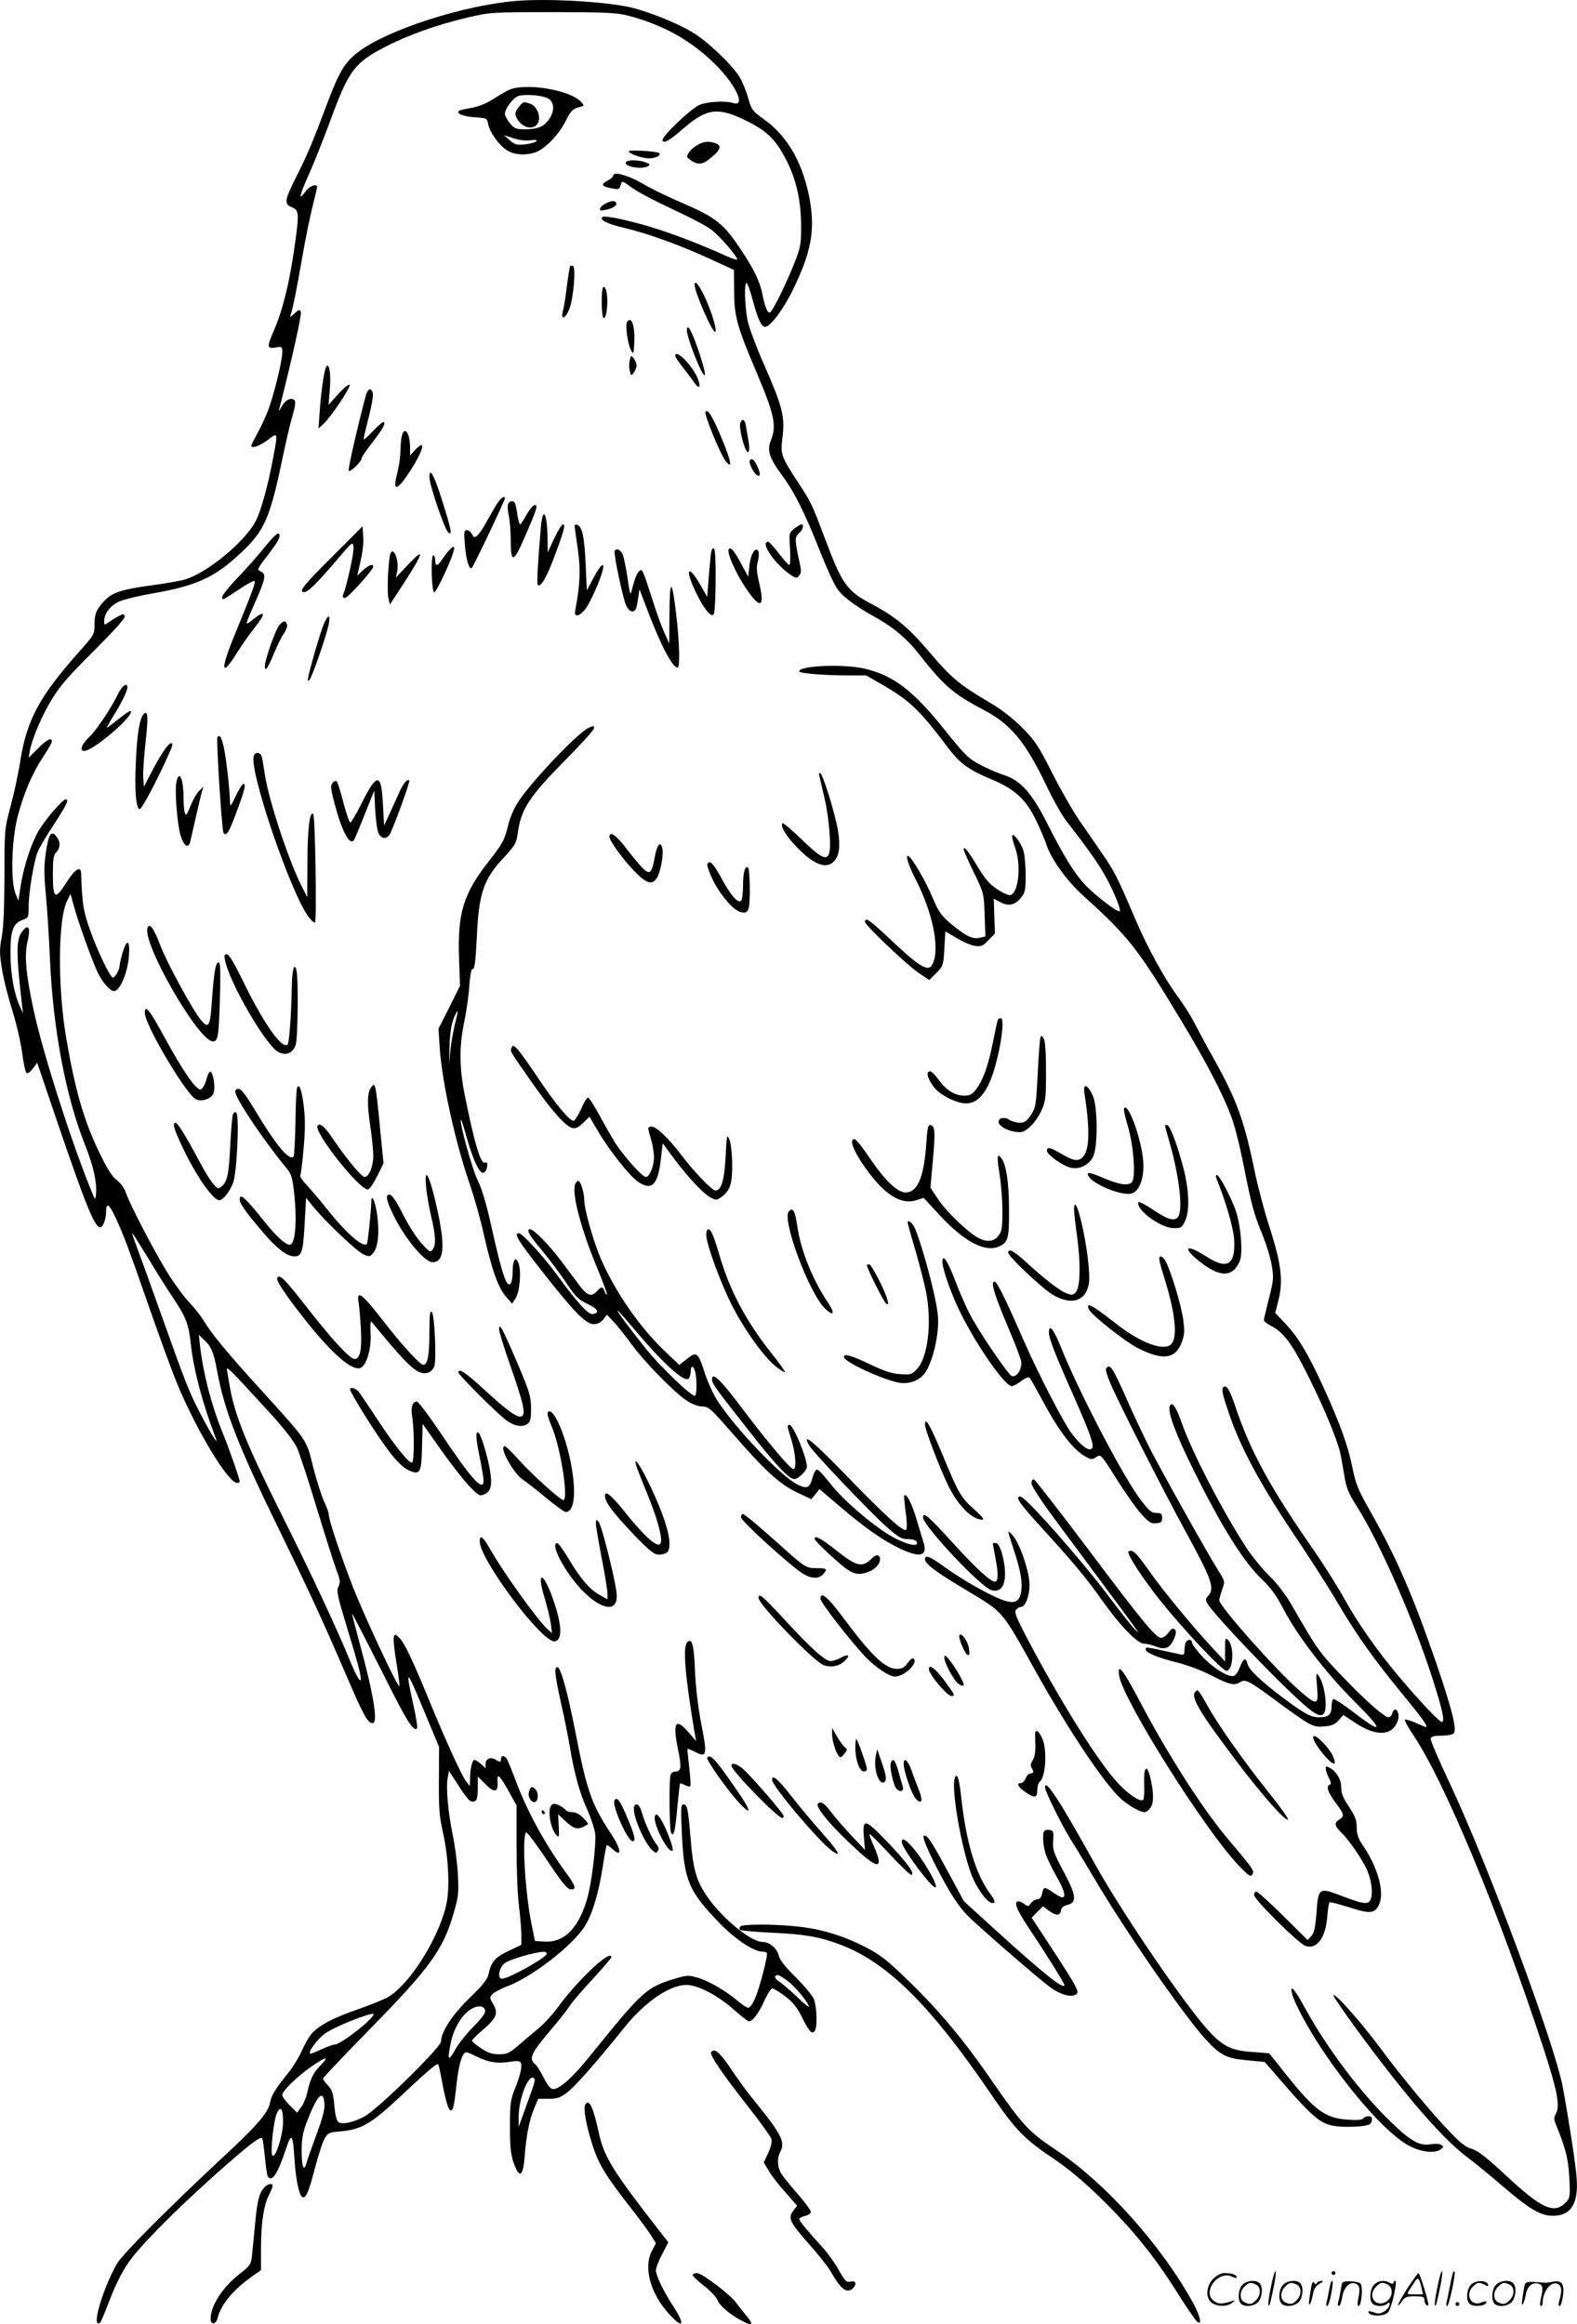<svg version="1.0" xmlns="http://www.w3.org/2000/svg"
  viewBox="0 0 814.587 1200.135"
 preserveAspectRatio="xMidYMid meet">
<g transform="translate(-0.194,1200.76) scale(0.1,-0.1)"
fill="#000000" stroke="none">
<path d="M2670 12003 c-271 -22 -664 -148 -815 -262 -72 -54 -100 -101 -165
-273 -71 -190 -99 -257 -161 -380 -58 -115 -60 -135 -19 -151 35 -13 37 -33
19 -164 -29 -217 -65 -365 -116 -481 -33 -75 -31 -86 12 -79 34 6 35 5 35 -26
0 -43 -43 -218 -73 -298 -14 -36 -39 -90 -56 -120 -17 -31 -31 -59 -31 -62 0
-18 42 -3 84 28 54 42 54 42 30 -86 -27 -147 -65 -283 -92 -334 -58 -108 -253
-268 -366 -300 -28 -8 -105 -21 -171 -30 -151 -20 -203 -37 -242 -78 -43 -45
-53 -69 -53 -126 0 -49 -2 -53 -84 -144 -200 -226 -264 -345 -298 -551 -10
-66 -33 -174 -51 -240 -32 -120 -32 -122 -32 -366 -1 -164 -5 -268 -15 -315
-11 -61 -11 -82 3 -167 9 -54 33 -146 52 -206 19 -60 42 -156 50 -212 7 -57
18 -107 23 -112 6 -6 18 2 33 21 l23 31 106 -312 c147 -430 191 -538 220 -538
14 0 30 44 30 80 0 51 16 41 48 -28 42 -90 68 -159 177 -472 51 -146 113 -317
139 -380 100 -244 266 -520 313 -520 7 0 13 4 13 8 0 13 -55 171 -90 256 -57
141 -98 299 -115 446 l-6 55 26 -25 c39 -36 51 -65 69 -165 38 -203 108 -384
324 -825 154 -316 213 -443 339 -735 94 -219 114 -255 140 -255 29 0 5 147
-67 411 -22 81 -40 151 -40 155 0 5 66 -124 148 -286 135 -271 169 -326 188
-307 4 3 -5 60 -20 126 -42 193 -37 189 65 -57 l69 -165 -1 -171 c-1 -143 2
-187 20 -266 30 -134 38 -296 17 -383 -41 -174 -190 -408 -300 -472 -23 -13
-95 -42 -161 -65 -119 -41 -192 -79 -232 -122 -12 -13 -35 -52 -51 -88 -16
-36 -49 -90 -74 -120 -67 -83 -84 -112 -91 -149 -11 -55 -67 -120 -260 -298
-276 -258 -500 -483 -530 -533 -67 -116 -128 -310 -97 -310 11 0 12 2 66 140
20 52 57 127 83 165 55 84 226 258 451 460 165 147 236 203 246 192 3 -3 9
-46 14 -96 5 -50 11 -95 15 -101 21 -34 51 11 95 144 28 84 35 74 43 -56 7
-104 23 -184 40 -195 18 -11 33 23 66 150 18 69 41 138 51 154 16 27 24 31 83
35 105 9 158 40 308 181 144 135 188 172 194 165 3 -2 12 -42 20 -89 19 -101
34 -149 45 -149 13 0 18 24 30 133 10 101 30 167 50 167 6 0 27 -8 48 -19 64
-32 109 -40 170 -31 41 7 58 6 63 -2 10 -16 1 -61 -30 -138 -23 -58 -25 -79
-25 -195 0 -104 4 -141 19 -185 30 -84 49 -74 57 32 8 108 24 189 50 251 l20
47 53 0 c45 0 60 5 97 33 42 32 145 149 295 335 114 142 250 230 335 219 62
-8 156 -60 231 -127 37 -33 72 -60 77 -60 20 0 52 43 80 106 16 35 35 64 41
64 7 0 36 -18 66 -40 40 -31 62 -57 88 -110 37 -74 52 -90 66 -69 14 22 10
126 -5 164 -8 19 -51 70 -94 113 -53 52 -82 89 -87 110 -8 38 -48 72 -84 72
-64 0 -225 136 -298 252 -45 71 -61 129 -73 273 -14 165 -18 185 -37 185 -14
0 -15 -16 -9 -151 12 -242 34 -295 193 -460 83 -86 178 -149 224 -149 10 0 20
-3 22 -7 7 -11 -38 -184 -62 -237 -11 -25 -26 -46 -34 -46 -7 0 -32 16 -55 36
-60 51 -149 103 -208 120 -47 13 -55 13 -120 -7 -145 -45 -162 -61 -434 -397
-88 -110 -157 -172 -191 -172 -13 0 -28 18 -48 58 -16 32 -36 64 -45 71 -35
29 -21 57 92 190 36 42 75 92 87 111 12 19 66 82 119 139 53 57 96 108 96 112
0 45 -167 -110 -274 -255 -30 -41 -76 -91 -102 -112 -26 -22 -72 -60 -102 -86
-49 -43 -61 -48 -102 -48 -35 0 -58 7 -93 31 -26 17 -47 35 -47 39 0 5 25 30
56 56 71 61 81 85 54 132 -19 32 -20 36 -5 52 9 10 44 28 77 41 127 47 336
209 400 309 39 61 73 175 93 306 9 59 18 110 21 113 2 2 14 -5 27 -17 54 -51
50 -5 -9 83 -99 152 -121 216 -183 535 -37 186 -71 312 -88 318 -20 6 -16 -35
16 -181 17 -72 37 -175 46 -227 24 -144 53 -247 91 -328 18 -41 36 -95 40
-120 7 -55 -18 -263 -42 -342 -45 -152 -119 -225 -222 -218 l-47 3 -17 85
c-34 165 -51 460 -28 475 5 3 53 -61 107 -142 72 -109 104 -149 121 -151 34
-5 28 18 -25 89 -106 145 -198 313 -258 474 -20 55 -42 106 -47 113 -14 16
-28 15 -28 -3 0 -18 -5 -19 -29 -3 -25 15 -51 4 -51 -23 l0 -22 -23 21 c-13
12 -28 22 -34 22 -12 0 -23 -46 -23 -99 l-1 -36 -18 22 c-21 25 -105 208 -192
420 -88 214 -129 299 -154 323 -22 21 -23 21 -29 3 -3 -11 3 -71 14 -133 10
-63 17 -116 15 -119 -9 -8 -181 361 -243 519 -64 167 -122 340 -122 368 0 9
-12 42 -26 71 -13 30 -38 109 -55 175 -34 141 -28 131 -264 391 -182 200 -262
297 -302 365 -15 24 -47 65 -72 91 -25 25 -75 93 -111 150 -72 116 -201 364
-219 421 -7 21 -27 48 -46 62 -24 18 -50 60 -88 138 -81 167 -126 321 -173
595 -45 264 -43 617 5 710 l17 35 19 -68 c19 -73 97 -288 122 -339 27 -54 64
-95 84 -95 30 0 71 96 77 182 6 83 -10 91 -33 16 -8 -28 -15 -57 -15 -64 0
-23 -23 -64 -35 -64 -16 0 -96 173 -130 280 -24 76 -29 112 -34 258 -2 41 -31
23 -77 -49 -58 -91 -69 -83 -69 45 0 75 3 98 18 113 22 25 22 55 -1 83 -26 32
-40 10 -54 -90 -9 -64 -9 -112 1 -214 7 -72 16 -221 21 -332 16 -360 81 -706
180 -955 44 -111 63 -195 58 -254 -3 -40 -3 -40 -37 45 -103 259 -240 691
-285 900 -40 184 -49 284 -32 355 17 70 6 94 -24 57 -36 -43 -36 -106 -4 -387
l5 -40 -16 35 c-30 65 -48 164 -49 270 -1 121 13 161 64 178 29 11 30 13 30
70 0 72 27 234 47 282 8 19 45 83 84 141 67 104 79 129 60 129 -16 0 -108
-108 -140 -163 -39 -68 -76 -182 -92 -281 l-12 -80 -16 40 c-25 67 -19 277 12
395 32 122 76 224 132 309 25 37 45 73 45 79 0 23 -26 10 -72 -36 l-48 -48 6
35 c12 65 63 185 116 270 39 65 90 123 216 248 107 107 162 168 158 178 -5 13
-9 13 -33 -1 -16 -8 -38 -22 -51 -31 -21 -16 -22 -15 -22 5 0 40 29 78 74 101
25 12 108 32 185 45 217 38 313 82 443 204 126 117 153 178 218 487 17 82 40
182 52 222 15 51 18 76 11 83 -17 17 -48 1 -67 -34 -9 -17 -15 -25 -13 -17 63
246 118 492 113 506 -6 15 -9 15 -33 -7 -23 -22 -25 -22 -19 -4 11 30 31 132
61 305 15 85 38 198 51 250 13 52 24 98 24 102 0 20 -41 5 -60 -23 -39 -54
-33 -24 20 94 28 63 77 188 110 277 94 255 123 294 286 378 120 61 261 111
420 149 117 27 123 28 439 28 271 0 330 -3 387 -17 186 -48 332 -130 459 -257
104 -105 155 -218 87 -195 -37 12 -131 7 -171 -9 -48 -21 -203 -169 -193 -186
10 -15 36 1 116 70 115 98 174 104 317 33 110 -54 156 -100 214 -218 47 -97
69 -201 69 -333 0 -86 -3 -104 -36 -187 -43 -108 -109 -242 -124 -251 -12 -8
-26 24 -40 94 -12 63 -44 129 -108 225 -93 141 -130 170 -318 251 -70 30 -158
73 -195 96 -68 40 -149 63 -149 41 0 -7 -14 -19 -31 -28 -36 -18 -29 -30 24
-39 34 -7 39 -5 44 14 7 26 9 26 47 -2 40 -30 102 -63 256 -136 69 -32 144
-72 167 -90 40 -29 133 -137 133 -153 0 -4 -26 4 -57 18 -119 54 -250 105
-353 138 -122 40 -276 74 -286 63 -16 -16 24 -35 116 -57 118 -28 277 -85 439
-159 l124 -57 1 -115 c1 -129 16 -180 122 -429 86 -204 98 -263 68 -336 -21
-51 -9 -91 57 -180 64 -86 119 -197 195 -389 32 -82 72 -170 89 -195 30 -44
91 -90 213 -158 84 -48 153 -107 211 -182 126 -161 176 -205 330 -286 144 -75
219 -165 329 -395 32 -68 78 -149 101 -179 110 -142 159 -211 199 -280 44 -78
86 -179 78 -188 -9 -9 -133 86 -183 141 -56 62 -104 140 -194 317 -77 152
-135 217 -219 245 -30 9 -86 33 -124 53 -62 33 -78 48 -183 179 -163 204 -265
283 -415 318 -107 25 -338 16 -338 -14 0 -10 126 -21 249 -21 l97 0 82 -47
c146 -85 193 -130 349 -337 55 -71 103 -106 215 -152 118 -49 177 -102 227
-203 21 -42 46 -100 56 -129 26 -81 106 -192 197 -274 228 -205 278 -269 503
-643 138 -228 234 -416 268 -526 15 -47 41 -155 57 -240 36 -182 50 -235 96
-345 18 -45 39 -113 45 -151 11 -65 9 -78 -15 -172 -14 -56 -26 -106 -26 -111
0 -5 17 -18 38 -29 63 -32 108 -92 188 -252 96 -193 159 -348 173 -424 6 -33
15 -87 21 -119 7 -43 24 -80 61 -138 116 -182 294 -586 392 -893 50 -158 62
-211 48 -219 -9 -6 -120 111 -227 239 -108 129 -207 269 -275 392 -39 70 -111
184 -159 253 -227 325 -333 520 -409 751 -27 81 -45 109 -61 93 -9 -9 -3 -39
25 -120 59 -180 160 -369 328 -621 85 -125 192 -293 239 -373 101 -171 186
-290 343 -481 100 -122 126 -159 111 -159 -2 0 -24 9 -50 21 -26 11 -51 19
-56 17 -5 -2 13 -37 41 -78 160 -235 448 -928 674 -1620 72 -222 86 -296 64
-336 -11 -21 -11 -31 0 -57 51 -126 64 -176 69 -275 5 -96 4 -104 -17 -126
-60 -64 -126 -34 -311 139 -101 94 -145 128 -175 136 -29 8 -59 30 -107 81
-94 96 -249 282 -367 441 -101 136 -240 292 -241 270 0 -6 54 -85 120 -175
257 -350 445 -566 574 -662 39 -29 118 -94 176 -144 138 -119 198 -155 260
-156 95 -2 136 61 126 194 -5 70 -37 280 -71 467 -41 224 -388 1156 -589 1582
-53 112 -95 211 -94 220 3 12 16 16 55 16 29 0 57 5 63 11 19 19 -6 120 -89
363 -122 354 -207 548 -338 779 -66 117 -78 145 -95 230 -22 111 -65 231 -148
412 -77 170 -133 264 -197 331 l-54 57 16 63 c26 100 16 186 -42 369 -28 85
-65 224 -82 308 -52 253 -92 361 -204 563 -36 63 -80 146 -100 184 -19 39 -59
103 -89 143 -73 99 -161 260 -225 411 -85 200 -104 239 -164 325 -30 45 -85
124 -121 176 -36 52 -100 165 -143 250 -70 138 -86 163 -154 231 -50 50 -108
95 -172 132 -148 87 -196 127 -299 249 -113 133 -179 189 -301 254 -134 71
-156 101 -249 349 -62 164 -68 178 -128 270 -98 150 -99 153 -88 246 13 106
-1 159 -95 373 -39 88 -77 190 -85 226 -15 73 -19 204 -5 196 5 -3 19 -43 31
-88 26 -97 45 -138 64 -138 27 0 96 92 145 194 92 189 113 301 87 455 -33 188
-111 330 -233 419 -65 47 -69 52 -87 115 -10 37 -31 86 -45 109 -41 65 -168
185 -241 228 -93 56 -259 120 -352 136 -154 27 -407 39 -558 27z m-1904 -6490
c42 -71 98 -159 124 -198 73 -109 86 -141 98 -250 15 -135 59 -300 127 -480
19 -49 -18 8 -74 115 -63 121 -77 156 -219 555 -49 138 -101 280 -115 318 -14
37 -24 67 -22 67 2 0 38 -57 81 -127z m627 -798 c77 -84 127 -149 143 -183 13
-29 60 -171 103 -315 44 -144 90 -288 102 -320 19 -49 20 -61 9 -82 -11 -21
-6 -45 43 -207 31 -101 61 -203 66 -228 19 -87 -5 -57 -58 73 -64 156 -201
448 -351 747 -174 348 -235 500 -260 642 -6 34 -13 74 -15 88 -6 28 3 20 218
-215z m1038 -2007 c30 -11 39 4 39 65 l0 61 37 -37 c46 -48 69 -46 65 7 -4 51
9 41 58 -47 l40 -72 0 -208 c0 -114 5 -251 12 -305 7 -53 12 -122 13 -152 l0
-55 -67 -32 c-70 -33 -89 -56 -103 -121 -5 -25 -32 -58 -96 -120 -89 -85 -149
-177 -149 -226 0 -30 -330 -353 -395 -387 -57 -31 -114 -43 -134 -30 -10 6
-18 37 -22 87 -6 63 -12 81 -33 103 -14 15 -26 31 -26 35 0 5 105 115 233 246
321 327 388 419 443 611 24 82 26 103 21 198 -3 58 -15 149 -26 201 -24 115
-36 244 -27 295 l7 38 49 -75 c26 -42 54 -78 61 -80z m394 -791 c-9 -23 -197
-127 -230 -127 -26 0 -15 59 15 81 25 19 156 57 197 58 14 1 21 -4 18 -12z
m1243 -137 c40 -28 111 -115 112 -134 0 -5 -28 18 -62 51 -35 33 -75 68 -90
77 -15 10 -25 22 -22 27 8 14 18 11 62 -21z m-1560 -154 c3 -12 -18 -41 -62
-85 -36 -36 -79 -91 -95 -121 -34 -61 -39 -50 -20 42 14 66 49 129 91 162 38
30 81 31 86 2z m-613 -63 c-61 -55 -144 -113 -165 -113 -8 0 -39 -11 -69 -25
-30 -14 -55 -24 -57 -22 -11 11 38 76 78 105 45 32 214 101 248 101 8 0 -7
-20 -35 -46z m-237 -220 c-39 -40 -52 -67 -69 -141 -5 -25 -19 -58 -31 -74
l-21 -30 -38 38 c-22 21 -39 45 -39 54 0 21 79 97 154 149 74 51 91 52 44 4z
m1105 -71 c3 -4 -2 -25 -10 -47 -8 -22 -27 -76 -43 -120 l-29 -80 0 45 c-2
103 57 244 82 202z m-1085 -128 c2 -28 -10 -75 -42 -160 -24 -65 -47 -131 -51
-146 -13 -50 -25 -18 -25 62 0 59 6 96 24 143 55 146 88 181 94 101z m-214
-95 c-1 -70 -39 -188 -55 -172 -12 12 6 182 23 218 19 43 33 23 32 -46z M2626
11541 c-21 -11 -60 -34 -86 -51 -29 -18 -71 -34 -105 -40 -32 -5 -60 -12 -63
-15 -14 -14 24 -29 82 -33 63 -4 64 -5 70 -37 8 -42 58 -110 99 -135 38 -24
103 -26 152 -6 49 21 116 92 150 161 25 49 36 60 64 68 32 8 32 9 16 27 -58
65 -297 103 -379 61z m215 -47 c24 -22 24 -61 0 -98 -28 -42 -58 -55 -123 -56
-51 0 -59 3 -82 31 -14 17 -26 39 -26 48 0 28 43 84 70 93 42 12 139 2 161
-18z m-99 -211 c29 4 37 2 30 -5 -6 -6 -33 -13 -60 -16 -42 -4 -52 -1 -78 22
l-29 26 48 -16 c30 -10 65 -14 89 -11z M2688 11463 c-26 -31 -29 -42 -17 -65
28 -53 91 -66 111 -23 14 32 -6 83 -39 96 -33 12 -38 12 -55 -8z M3612 11263
c-19 -9 -41 -27 -50 -41 -15 -23 -15 -25 4 -39 38 -28 63 -27 101 4 67 53 68
75 8 87 -19 4 -43 0 -63 -11z M3250 11226 c0 -12 69 -36 102 -36 37 0 67 15
55 27 -10 10 -157 18 -157 9z M3235 11170 c-14 -22 84 -40 115 -20 11 7 9 11
-13 19 -36 14 -94 14 -102 1z M3131 10957 c-14 -6 -27 -18 -29 -26 -4 -11 3
-13 28 -7 38 7 62 24 54 37 -7 12 -24 11 -53 -4z M2947 10633 c-3 -5 -10 -51
-17 -103 -6 -52 -15 -110 -20 -127 -14 -53 15 -41 35 15 20 58 32 206 17 216
-6 3 -13 3 -15 -1z M3590 10536 c0 -38 95 -254 107 -242 9 9 -17 97 -51 172
-33 71 -56 100 -56 70z M3117 10524 c-10 -10 -9 -152 2 -158 18 -11 28 108 12
147 -3 10 -10 15 -14 11z M3242 10347 c-12 -14 2 -119 21 -151 11 -19 12 -15
15 34 5 92 -12 147 -36 117z M3550 10302 c0 -38 76 -232 91 -232 9 0 -12 77
-47 172 -26 70 -44 94 -44 60z M3490 10170 c0 -6 19 -35 43 -64 23 -30 49 -65
58 -78 26 -36 33 -14 11 34 -31 67 -112 146 -112 108z M3255 10147 c-4 -15 -4
-39 0 -54 6 -27 7 -27 21 -9 8 11 14 27 14 36 0 9 -6 25 -14 36 -14 18 -15 18
-21 -9z M1687 10114 c-10 -17 -27 -128 -33 -223 l-7 -96 27 25 c38 35 139 186
134 200 -2 7 -27 -13 -57 -45 l-52 -58 7 85 c6 78 -4 136 -19 112z M1891 9963
c-38 -141 -92 -375 -88 -386 4 -13 67 47 67 64 0 6 22 39 50 75 59 76 74 103
65 112 -4 4 -29 -17 -56 -46 -27 -29 -49 -48 -49 -42 0 6 12 56 26 111 14 54
24 109 22 121 -5 37 -26 32 -37 -9z M3646 9881 c-8 -13 77 -220 104 -254 36
-44 30 -7 -15 105 -50 121 -77 168 -89 149z M3826 9824 c-6 -16 6 -82 24 -128
16 -43 28 -22 19 31 -5 27 -11 63 -14 81 -6 34 -19 42 -29 16z M2076 9749 c-3
-17 -6 -52 -6 -76 0 -25 -7 -72 -15 -104 -27 -102 -5 -101 64 4 71 110 87 175
26 110 l-25 -28 0 40 c0 81 -31 119 -44 54z M3875 9630 c-7 -11 19 -65 36 -75
18 -12 21 2 6 38 -16 38 -32 53 -42 37z M2220 9543 c0 -38 76 -262 96 -283 24
-24 18 10 -27 153 -43 139 -69 187 -69 130z M2567 9403 c-13 -21 -36 -62 -52
-90 -15 -29 -36 -60 -46 -69 -16 -14 -18 -14 -29 5 -6 12 -18 21 -27 21 -14 0
-15 -10 -10 -74 7 -83 23 -134 37 -120 9 9 170 347 170 358 0 18 -23 1 -43
-31z M2626 9403 c-3 -10 -1 -36 4 -58 5 -22 10 -79 10 -127 0 -123 15 -118 75
22 60 138 67 160 50 160 -8 0 -27 -22 -43 -50 -15 -27 -30 -50 -33 -50 -4 0
-10 21 -14 46 -3 26 -9 53 -12 60 -7 20 -31 17 -37 -3z M2796 9288 c-16 -182
-22 -294 -16 -301 14 -16 47 42 87 150 49 131 57 163 43 163 -6 0 -27 -33 -45
-72 l-34 -73 -1 75 c-1 128 -24 167 -34 58z M2970 9293 c0 -4 7 -57 16 -117
16 -107 12 -191 -12 -316 -9 -40 15 -40 49 -1 24 29 79 149 92 204 12 48 -11
29 -47 -39 l-35 -65 -6 141 c-7 138 -18 189 -44 198 -7 2 -13 0 -13 -5z M4105
9278 c-27 -21 -28 -23 -22 -105 2 -46 1 -83 -4 -83 -4 0 -29 27 -54 60 -25 33
-50 60 -55 60 -46 0 39 -122 121 -174 24 -15 27 -15 39 0 11 13 12 26 1 72
-24 112 -25 126 -2 146 21 19 28 46 12 46 -4 0 -21 -10 -36 -22z M1718 9133
c-148 -147 -177 -183 -145 -183 20 0 66 46 163 159 88 104 89 104 92 72 3 -28
-33 -190 -53 -243 -5 -13 -2 -18 9 -18 15 0 146 145 146 162 0 16 -24 8 -53
-19 l-30 -28 6 25 c22 92 28 134 25 179 l-3 51 -157 -157z M1374 9188 c-32
-40 -95 -112 -141 -160 -46 -47 -83 -94 -83 -103 0 -19 -8 -23 108 53 29 19
55 32 59 29 6 -7 -13 -59 -101 -273 -77 -186 -73 -230 8 -101 25 41 68 102 96
137 57 71 52 89 -10 40 -46 -37 -47 -42 14 97 49 112 54 137 26 149 -22 10
-21 11 27 74 63 82 78 109 65 122 -5 5 -31 -18 -68 -64z M2324 9168 c-12 -12
-29 -35 -39 -50 -22 -35 -35 -36 -35 -3 0 14 -5 25 -10 25 -14 0 -9 -190 5
-191 5 -1 31 47 58 106 51 113 59 155 21 113z M3676 9159 c-3 -13 -8 -71 -13
-129 l-8 -105 -31 55 c-69 121 -88 93 -25 -36 38 -79 74 -124 89 -110 12 12
15 327 3 339 -7 7 -11 2 -15 -14z M3766 9171 c-11 -16 35 -120 87 -198 76
-114 101 -105 71 22 -14 60 -16 84 -7 115 5 21 6 45 2 52 -15 25 -40 -16 -46
-76 l-6 -57 -34 63 c-39 73 -58 95 -67 79z M3177 9163 c-7 -11 41 -238 58
-279 14 -33 37 -44 50 -23 4 5 10 31 13 57 l7 47 44 -115 c67 -176 127 -290
153 -290 13 0 10 132 -7 273 -22 189 -34 192 -35 7 l-1 -155 -25 55 c-14 30
-41 105 -60 165 -53 164 -54 167 -70 154 -12 -10 -24 -40 -40 -104 -6 -24 -9
-12 -20 65 -8 52 -19 107 -25 123 -11 26 -33 36 -42 20z M2016 9138 c-10 -49
-15 -185 -8 -217 l8 -35 36 55 c138 210 156 255 56 149 l-61 -65 7 35 c11 62
-26 138 -38 78z M1671 8776 c-20 -54 -63 -200 -76 -261 -5 -22 -4 -27 5 -19
13 13 84 217 99 283 13 61 -4 59 -28 -3z M1445 8780 c-19 -21 -75 -179 -75
-212 0 -34 16 -11 49 70 17 40 39 86 51 101 11 16 17 36 14 45 -8 21 -17 20
-39 -4z M611 8423 c-35 -73 -110 -184 -146 -219 -41 -38 -54 -74 -28 -74 47 0
262 185 240 206 -3 3 -30 -15 -61 -40 -31 -25 -58 -46 -61 -46 -3 0 11 26 31
58 40 62 73 130 74 150 0 28 -28 9 -49 -35z M742 8318 c-19 -24 -32 -100 -38
-238 -8 -151 0 -250 20 -250 11 0 89 147 152 288 18 40 20 52 10 52 -15 0 -55
-59 -107 -160 l-34 -65 -3 49 c-2 27 4 110 12 184 15 130 12 168 -12 140z
M3044 8250 c-54 -21 -313 -295 -371 -392 -18 -29 -37 -75 -44 -103 -20 -84
-29 -101 -100 -192 -133 -168 -164 -269 -156 -502 l5 -144 -55 -111 -56 -110
6 -96 c12 -180 80 -489 157 -712 22 -64 54 -177 70 -250 42 -186 75 -279 114
-324 l33 -38 18 27 c22 34 31 141 15 182 -15 39 -30 17 -30 -45 0 -25 -4 -51
-9 -58 -20 -31 -45 41 -100 289 -26 117 -49 196 -70 238 -28 54 -98 307 -88
317 2 2 15 -39 29 -90 35 -122 66 -188 87 -184 9 2 17 15 19 31 3 20 0 25 -11
21 -22 -8 -53 95 -102 337 -31 149 -32 263 -5 390 11 52 23 135 26 186 4 51
11 90 15 87 12 -7 17 27 24 166 10 225 35 299 140 410 55 59 64 74 70 116 17
134 56 194 263 403 72 73 132 140 132 147 0 8 -1 14 -2 13 -2 0 -12 -4 -24 -9z
m-691 -1525 c-8 -33 -19 -94 -24 -135 l-8 -75 3 95 c2 61 10 110 21 138 24 58
27 48 8 -23z M1125 8200 c-7 -11 23 -478 31 -492 15 -24 30 2 77 132 33 90 40
120 27 120 -6 0 -24 -28 -40 -62 -26 -55 -29 -59 -30 -33 -1 63 -20 232 -32
283 -12 54 -22 70 -33 52z M1313 8105 c-27 -71 191 -711 283 -832 14 -19 29
-31 33 -29 10 7 1 548 -9 560 -18 19 -30 -78 -30 -249 l-1 -180 -25 49 c-68
130 -173 447 -194 584 -6 37 -12 77 -15 90 -6 25 -33 30 -42 7z M4235 7998 c3
-12 14 -61 25 -108 23 -95 36 -244 26 -284 -11 -45 -41 -32 -142 66 -52 50
-97 88 -100 85 -13 -13 18 -66 70 -120 90 -94 154 -119 195 -78 28 28 35 79
21 163 -15 86 -76 284 -91 293 -6 4 -8 -2 -4 -17z M914 7974 c-11 -42 3 -224
21 -281 17 -56 41 -70 50 -30 19 86 54 236 60 257 l8 25 -22 -21 c-12 -11 -32
-46 -45 -78 -20 -49 -24 -54 -30 -34 -3 13 -6 46 -6 74 0 97 -21 148 -36 88z
M1720 7965 c-12 -14 -10 -30 9 -103 39 -148 80 -225 102 -191 5 8 30 68 56
134 l48 120 5 -100 c3 -55 11 -110 18 -122 17 -31 46 -29 61 3 31 70 102 266
97 271 -10 11 -32 -16 -53 -64 -12 -26 -34 -75 -49 -108 l-28 -60 -6 107 c-8
167 -30 168 -111 6 -27 -54 -53 -98 -58 -98 -4 0 -20 46 -35 102 -14 56 -30
106 -35 111 -4 4 -14 1 -21 -8z M3150 7687 c0 -21 70 -118 130 -179 62 -64 90
-72 115 -34 19 28 36 125 28 155 -10 38 -28 16 -39 -48 -16 -88 -27 -95 -72
-46 -20 22 -58 69 -84 103 -45 58 -78 79 -78 49z M5230 7689 c0 -9 7 -36 16
-60 31 -88 18 -228 -23 -243 -9 -4 -38 9 -69 29 -41 27 -64 54 -104 120 -49
82 -70 107 -70 86 0 -6 23 -59 52 -118 52 -107 52 -109 56 -219 l4 -112 -30
-7 c-38 -8 -71 9 -149 73 -49 42 -63 61 -91 128 -36 88 -110 215 -129 222 -16
5 2 -50 42 -128 88 -174 123 -357 83 -432 -21 -42 -66 -14 -225 136 -97 92
-123 110 -123 84 0 -18 215 -222 277 -264 l55 -37 37 37 c35 35 36 39 41 125
l5 89 60 -35 c33 -20 76 -38 95 -40 30 -4 40 0 68 30 l33 34 -3 90 -3 90 36
-19 c43 -22 75 -14 108 28 18 23 21 40 21 113 0 47 -5 103 -11 123 -11 43 -58
104 -59 77z M3656 7545 c-3 -8 11 -47 31 -87 38 -75 104 -151 140 -160 41 -11
48 5 48 116 0 57 -4 108 -8 112 -16 16 -27 -22 -27 -93 0 -40 -5 -75 -11 -78
-17 -11 -54 31 -99 115 -43 79 -64 101 -74 75z M764 7217 c-29 -77 263 -587
338 -587 26 0 30 26 36 224 4 158 2 188 -9 184 -15 -5 -23 -61 -34 -219 -8
-112 -17 -124 -55 -79 -43 52 -177 298 -210 386 -33 87 -55 118 -66 91z M1164
7050 c23 -117 212 -442 276 -475 39 -20 74 -6 89 36 12 34 15 346 4 387 -11
44 -23 0 -24 -93 -2 -129 -13 -282 -21 -291 -28 -28 -126 111 -229 324 -47 96
-74 142 -85 142 -13 0 -15 -6 -10 -30z M750 6777 c0 -62 218 -429 266 -447 34
-13 83 6 90 37 8 29 -1 92 -15 106 -6 6 -14 -9 -23 -39 -8 -30 -20 -50 -30
-52 -23 -4 -90 93 -185 267 -78 144 -103 175 -103 128z M5157 6743 c-3 -5 -14
-57 -26 -116 -24 -122 -51 -197 -87 -244 -20 -27 -32 -33 -62 -33 -46 0 -91
27 -128 77 -33 44 -45 54 -56 46 -12 -7 0 -43 28 -79 30 -40 116 -84 165 -84
51 0 89 34 123 110 45 101 85 330 57 330 -6 0 -12 -3 -14 -7z M5376 6650 c-3
-8 -9 -92 -14 -187 -8 -163 -10 -174 -35 -213 -22 -32 -33 -40 -57 -40 -17 0
-41 7 -54 15 -25 17 -56 11 -56 -11 0 -20 43 -45 88 -51 33 -4 44 -1 74 26 20
17 46 55 59 83 22 48 24 66 24 203 0 98 -4 157 -12 170 -9 16 -13 17 -17 5z
M2644 6597 c-7 -19 -12 -11 104 -177 103 -147 174 -228 210 -237 18 -4 32 3
56 26 l33 32 43 -73 c62 -105 165 -235 211 -265 70 -46 101 -12 116 131 l8 70
59 -80 c76 -100 152 -182 190 -201 26 -14 31 -13 55 4 45 34 56 69 55 173 -1
54 -7 108 -15 125 -12 28 -14 20 -19 -92 -7 -122 -22 -173 -53 -173 -17 0
-112 99 -173 180 -64 85 -131 150 -155 150 -23 0 -23 -3 -4 -66 8 -27 15 -68
15 -92 0 -46 -23 -102 -42 -102 -18 0 -113 106 -157 174 -21 34 -59 100 -85
149 -26 48 -52 87 -57 87 -6 0 -22 -27 -36 -60 -15 -33 -32 -60 -39 -60 -21 0
-101 97 -188 229 -46 69 -93 134 -105 145 -18 17 -21 17 -27 3z M1921 6396
c-22 -26 -24 -86 -7 -199 9 -59 16 -130 16 -158 0 -55 -22 -109 -45 -109 -16
0 -98 100 -164 198 -41 61 -65 82 -78 68 -28 -27 224 -344 261 -330 9 3 30 35
47 70 l32 64 -18 182 c-9 101 -20 194 -24 207 -6 21 -8 21 -20 7z M1536 6389
c-3 -8 -7 -89 -8 -181 -2 -91 -6 -169 -10 -173 -22 -23 -92 61 -197 237 -49
81 -73 113 -87 113 -13 0 -18 -6 -16 -19 7 -41 158 -264 262 -388 26 -31 32
-49 40 -120 18 -154 8 -278 -22 -278 -21 0 -67 42 -124 112 -104 131 -134 158
-134 122 0 -20 27 -60 112 -160 76 -91 131 -134 171 -134 38 0 45 25 53 176
l7 126 35 -43 c61 -76 228 -235 262 -249 30 -13 34 -12 50 8 25 30 32 103 21
191 -9 69 -30 121 -31 75 -2 -59 -18 -215 -23 -220 -20 -21 -113 61 -212 188
-32 40 -76 92 -98 115 -21 22 -37 45 -34 50 3 5 11 68 17 139 9 96 9 154 1
219 -10 86 -25 124 -35 94z M5604 6359 c30 -194 26 -298 -14 -331 -24 -19 -45
-14 -117 28 -48 28 -63 30 -63 9 0 -18 70 -70 115 -85 45 -15 97 7 122 52 27
50 26 266 -2 322 -29 58 -50 61 -41 5z M5808 6284 c-3 -5 6 -45 19 -89 30 -98
43 -266 22 -291 -18 -22 -68 -14 -155 24 -38 17 -71 26 -72 21 -14 -38 164
-120 225 -104 41 10 67 83 60 169 -10 117 -79 305 -99 270z M1205 6253 c-4
-10 -10 -86 -14 -168 -8 -150 -15 -179 -47 -206 -15 -12 -20 -10 -43 18 -15
18 -46 69 -70 115 -64 121 -111 198 -122 198 -20 0 -6 -43 56 -168 63 -125
141 -232 169 -232 20 0 54 43 72 90 20 53 33 345 17 361 -7 7 -13 4 -18 -8z
M4787 6108 c-12 -180 -45 -258 -108 -258 -40 0 -106 62 -180 171 -70 102 -86
118 -95 96 -11 -29 74 -164 151 -240 64 -62 121 -84 177 -68 l41 13 78 -84
c127 -139 236 -198 308 -168 50 20 56 41 55 190 0 138 -14 233 -39 266 -23 31
-25 12 -10 -81 8 -50 15 -136 15 -191 0 -87 -3 -105 -21 -128 -23 -30 -59 -34
-103 -11 -52 27 -165 135 -207 198 l-41 62 12 135 c14 151 12 183 -11 188 -13
2 -17 -12 -22 -90z M6020 6195 c0 -3 11 -45 25 -93 47 -166 67 -331 45 -373
-17 -31 -52 -22 -131 31 -41 28 -76 45 -77 40 -13 -39 114 -133 181 -134 38
-1 44 2 59 34 26 51 23 157 -6 271 -30 117 -69 222 -84 227 -7 2 -12 1 -12 -3z
M2203 5878 c3 -35 15 -103 26 -151 24 -102 26 -146 8 -171 -12 -17 -17 -14
-59 33 -26 28 -68 95 -95 149 -29 59 -55 98 -66 100 -25 5 -22 -23 13 -96 57
-122 164 -252 206 -252 64 0 68 91 14 318 -34 142 -57 176 -47 70z M6285 5923
c48 -118 89 -258 92 -318 7 -130 -36 -156 -145 -85 -98 63 -127 51 -44 -18
111 -92 181 -94 218 -6 18 44 4 199 -26 274 -30 77 -81 170 -92 170 -6 0 -7
-8 -3 -17z M2973 5894 c-19 -50 31 -238 119 -447 27 -65 47 -121 45 -124 -3
-2 -8 5 -12 16 -8 26 -17 26 -40 1 -28 -31 -50 -24 -92 33 -21 28 -65 86 -96
128 -59 78 -138 159 -157 159 -22 0 -6 -29 62 -110 39 -47 95 -122 125 -167
47 -71 62 -86 109 -108 55 -26 66 -47 27 -53 -23 -3 -80 60 -185 204 -68 93
-179 214 -196 214 -28 0 -5 -38 116 -192 164 -210 230 -278 270 -278 20 0 37
8 50 24 l19 25 35 -37 c19 -20 61 -73 93 -117 65 -89 217 -245 283 -289 26
-18 57 -30 80 -31 35 -1 45 -10 154 -135 172 -198 246 -265 335 -308 l76 -36
21 26 21 26 100 -85 c131 -112 224 -178 310 -219 111 -54 151 -43 126 34 -7
21 -23 75 -37 122 -23 76 -50 127 -61 116 -2 -2 1 -41 7 -86 7 -49 8 -86 2
-92 -13 -13 -111 76 -318 290 -165 170 -220 214 -184 148 17 -33 320 -351 405
-426 58 -51 74 -60 106 -60 21 0 41 -5 44 -11 22 -35 -53 -19 -134 29 -98 58
-245 185 -308 266 -32 41 -63 75 -70 75 -7 1 -17 -16 -23 -38 -15 -58 -28 -64
-79 -39 -84 42 -319 288 -412 431 -21 32 -50 95 -65 140 -36 112 -43 118 -93
78 l-40 -32 -66 63 c-135 126 -264 311 -341 489 -37 87 -84 252 -84 298 0 38
-19 101 -31 101 -5 0 -12 -7 -16 -16z m293 -736 c160 -191 276 -297 295 -267
5 8 9 24 9 37 0 33 17 27 24 -9 9 -46 7 -119 -3 -119 -22 0 -183 155 -255 246
-89 111 -150 194 -143 194 2 0 35 -37 73 -82z M5550 5763 c0 -16 7 -80 16
-143 19 -141 16 -262 -8 -286 -15 -15 -21 -15 -49 -4 -38 16 -110 72 -203 157
-65 60 -96 77 -96 52 0 -20 180 -189 233 -219 94 -54 166 -31 183 56 9 47 -9
196 -37 316 -21 90 -39 122 -39 71z M4077 5753 c-39 -39 103 -420 186 -502 45
-43 54 -27 16 30 -78 115 -141 271 -158 391 -12 83 -23 103 -44 81z M4690
5695 c0 -3 18 -69 41 -146 22 -77 47 -174 55 -215 30 -158 9 -335 -47 -395
-28 -30 -33 -31 -88 -27 -44 3 -83 16 -156 51 -97 47 -140 58 -133 35 9 -26
185 -108 277 -129 50 -11 104 5 135 42 33 38 65 143 72 234 5 55 0 95 -21 190
-29 127 -78 292 -101 338 -13 23 -34 37 -34 22z M3650 5631 c0 -48 78 -259
138 -374 66 -126 161 -257 222 -306 23 -18 43 -31 46 -28 3 2 -27 44 -66 93
-131 164 -216 322 -269 501 -33 111 -46 143 -61 143 -6 0 -10 -13 -10 -29z
M5990 5506 c0 -8 11 -50 25 -93 59 -189 72 -314 35 -348 -39 -35 -157 9 -280
105 -129 101 -160 117 -144 77 11 -28 187 -167 256 -202 128 -64 191 -55 224
31 15 41 16 56 7 123 -11 74 -61 239 -89 294 -16 29 -34 36 -34 13z M4870
5491 c0 -39 50 -178 99 -274 88 -173 225 -367 259 -367 8 0 31 12 49 26 19 15
38 22 43 18 5 -5 36 -61 70 -124 85 -158 158 -252 223 -286 25 -14 31 -14 52
0 23 15 24 14 104 -113 44 -70 101 -151 127 -180 40 -44 51 -52 78 -49 26 2
31 7 31 28 0 21 -5 25 -30 25 -25 0 -38 11 -82 69 -92 122 -321 562 -410 785
-38 95 -63 126 -63 77 0 -29 32 -112 123 -316 90 -203 113 -268 99 -282 -16
-16 -56 14 -104 77 -43 57 -174 311 -248 480 -92 211 -138 305 -151 305 -21 0
-2 -65 66 -226 37 -85 69 -170 72 -187 6 -38 -24 -84 -49 -75 -16 7 -130 170
-198 286 -24 40 -64 128 -89 194 -43 114 -71 157 -71 109z M4480 5474 c0 -16
88 -192 100 -199 10 -6 11 -1 6 20 -11 45 -80 179 -93 183 -7 2 -13 0 -13 -4z
M1434 5409 c-8 -13 42 -87 146 -219 143 -180 248 -269 288 -244 30 19 53 102
48 177 -2 38 0 65 4 60 3 -4 41 -48 82 -98 126 -149 168 -182 215 -164 12 4
25 20 29 33 11 44 0 264 -13 278 -10 10 -13 -11 -13 -104 0 -116 -9 -168 -31
-168 -18 0 -113 104 -214 235 -102 132 -132 154 -121 88 4 -21 9 -83 12 -138
6 -108 -4 -155 -33 -155 -24 0 -122 107 -254 277 -109 139 -132 162 -145 142z
M2580 5143 c0 -12 26 -97 59 -190 69 -198 80 -250 57 -259 -22 -9 -72 27 -195
140 -97 89 -131 111 -131 86 0 -12 199 -210 245 -245 41 -31 85 -39 110 -21
17 12 20 26 20 83 -1 62 -7 83 -73 238 -75 174 -92 206 -92 168z M5715 4940
c-3 -5 6 -37 21 -72 42 -100 262 -533 394 -776 130 -237 147 -286 114 -323
-16 -18 -17 -22 -3 -45 26 -43 223 -255 382 -411 153 -150 199 -182 218 -152
20 32 3 151 -28 194 -13 18 -14 12 -8 -57 9 -98 1 -100 -92 -19 -120 105 -413
435 -413 465 0 8 7 33 15 56 15 42 15 42 -21 99 -54 86 -287 502 -351 626 -30
61 -85 175 -120 255 -75 170 -89 190 -108 160z M3680 4885 c0 -22 16 -44 186
-260 143 -183 211 -255 239 -255 20 0 65 44 65 63 0 47 -70 217 -90 217 -13 0
-13 -5 10 -78 23 -73 27 -156 8 -150 -20 7 -145 156 -270 323 -106 140 -148
180 -148 140z M1810 4833 c0 -11 77 -139 143 -237 75 -112 123 -165 165 -183
54 -23 61 -9 64 125 l3 117 94 -133 c51 -72 117 -157 146 -187 50 -52 55 -55
79 -43 35 15 42 48 28 128 -11 65 -44 175 -56 187 -18 19 -18 -19 2 -115 12
-59 22 -117 22 -129 0 -64 -63 6 -229 255 -56 83 -108 152 -116 152 -23 0 -32
-29 -24 -78 11 -66 11 -230 0 -236 -14 -9 -89 84 -181 224 -45 69 -89 133 -97
143 -16 17 -43 24 -43 10z M6044 4746 c-11 -29 29 -139 119 -321 148 -300 263
-484 359 -574 43 -41 73 -82 110 -153 74 -141 221 -332 370 -480 149 -148 146
-171 -7 -53 -54 41 -101 72 -106 69 -5 -3 -9 -20 -9 -38 0 -42 -16 -56 -63
-56 -45 0 -76 17 -192 104 -109 82 -172 142 -179 171 -9 36 -21 31 -39 -15 -8
-22 -22 -43 -31 -46 -26 -10 -104 37 -161 97 -30 32 -55 65 -55 73 0 21 -26
21 -34 0 -3 -9 -6 -27 -6 -40 0 -20 -4 -24 -22 -19 -186 41 -178 40 -178 25 0
-16 59 -41 158 -66 57 -14 132 -42 183 -69 92 -47 117 -53 148 -33 26 16 43 8
181 -94 183 -135 195 -141 253 -135 39 3 56 11 74 32 l24 27 65 -43 c106 -69
187 -65 215 10 11 26 3 61 -13 61 -5 0 -12 -9 -15 -20 -3 -11 -11 -20 -19 -20
-21 0 -121 88 -244 217 -113 118 -128 139 -256 363 -31 53 -74 110 -115 150
-37 36 -90 101 -119 145 -126 195 -281 494 -334 645 -30 86 -51 114 -62 86z
M2830 4707 c0 -8 11 -41 25 -74 46 -113 86 -382 55 -371 -22 7 -163 135 -225
204 -36 41 -71 74 -76 74 -33 0 46 -144 98 -176 15 -10 68 -51 116 -91 48 -40
94 -73 101 -73 39 0 53 74 36 196 -19 148 -85 324 -121 324 -5 0 -9 -6 -9 -13z
M4780 4651 c0 -25 70 -209 118 -311 50 -104 125 -180 178 -180 12 0 -1 17 -38
50 -72 64 -83 82 -163 275 -68 163 -95 211 -95 166z M3294 4423 c8 -21 29 -76
49 -123 39 -97 63 -168 72 -223 15 -90 -51 -45 -192 131 -70 87 -102 110 -95
66 6 -32 49 -87 150 -193 82 -84 103 -101 128 -101 16 0 35 5 42 12 33 33 -1
163 -93 354 -53 110 -89 155 -61 77z M5330 4348 c0 -15 51 -92 138 -209 293
-394 388 -522 401 -542 l15 -22 -21 20 c-12 11 -67 81 -123 155 -150 201 -441
530 -468 530 -29 0 -4 -36 106 -156 169 -186 230 -258 313 -375 95 -135 186
-229 221 -229 14 0 42 -7 62 -15 46 -19 72 -8 93 42 11 27 11 38 3 47 -8 8
-17 4 -32 -16 -11 -16 -28 -28 -38 -28 -28 0 -98 86 -385 468 -143 190 -266
348 -272 350 -8 2 -13 -6 -13 -20z M3830 4172 c0 -19 257 -252 320 -291 43
-26 82 -27 103 -3 25 28 21 32 -32 32 -55 0 -63 5 -186 116 -122 109 -188 164
-197 164 -4 0 -8 -8 -8 -18z M4770 4172 c0 -43 301 -363 354 -376 56 -14 80
38 65 137 -11 67 -28 107 -45 107 -8 0 -14 -1 -14 -2 0 -2 7 -39 15 -82 15
-75 13 -116 -4 -116 -22 0 -101 72 -215 198 -131 144 -156 165 -156 134z
M3080 4140 c0 -14 14 -94 30 -179 17 -85 30 -167 30 -183 l0 -29 -41 23 c-51
28 -100 85 -159 185 -25 42 -51 78 -57 81 -25 8 -13 -44 25 -107 121 -207 299
-298 278 -143 -11 86 -78 347 -92 362 -12 12 -14 11 -14 -10z M5210 4098 c0
-4 13 -46 29 -95 35 -104 46 -170 37 -218 -10 -53 -38 -62 -106 -35 -73 29
-198 101 -289 166 -75 55 -101 65 -101 40 0 -24 59 -68 224 -166 183 -110 171
-96 346 -410 170 -304 352 -577 439 -658 39 -36 101 -72 125 -72 9 0 23 11 32
25 18 27 15 90 -6 168 -17 58 -31 33 -28 -48 2 -40 -1 -77 -5 -81 -14 -14 -77
28 -133 89 -99 106 -297 423 -465 742 -58 111 -69 138 -59 150 7 8 19 15 26
15 22 0 44 56 44 114 0 65 -50 214 -86 254 -13 15 -24 24 -24 20z M2480 4048
c1 -96 326 -528 388 -516 43 8 36 96 -17 239 -47 125 -76 119 -38 -8 15 -49
30 -110 34 -138 l6 -50 -22 19 c-51 46 -231 296 -300 419 -34 60 -51 72 -51
35z M4210 4061 c0 -12 137 -139 175 -162 36 -23 64 -24 110 -5 40 17 65 60 47
78 -9 9 -19 5 -40 -15 -47 -45 -77 -37 -178 43 -84 66 -114 82 -114 61z M5830
3994 c0 -24 79 -143 168 -255 120 -149 317 -359 339 -359 35 0 42 125 9 158
-15 15 -16 11 -16 -47 l0 -63 -72 78 c-91 97 -251 291 -314 381 -60 86 -84
113 -101 113 -7 0 -13 -3 -13 -6z M3920 3757 c0 -35 288 -331 337 -348 43 -14
85 -4 113 27 27 27 11 32 -30 9 -14 -8 -35 -14 -47 -15 -29 0 -102 66 -242
218 -110 119 -131 136 -131 109z M4240 3752 c0 -19 152 -215 233 -301 50 -52
123 -101 151 -101 48 0 121 69 98 92 -6 6 -17 -1 -31 -21 -17 -24 -30 -31 -55
-31 -62 0 -132 67 -285 273 -75 100 -111 129 -111 89z M4958 3565 c-9 -9 28
-99 42 -103 10 -4 11 5 7 34 -6 37 -37 81 -49 69z M3552 3528 c-24 -24 -12
-167 36 -457 l10 -54 -42 48 c-66 76 -81 48 -50 -100 17 -84 14 -105 -15 -105
-10 0 -22 -7 -25 -16 -9 -24 -7 -287 3 -302 13 -22 21 11 32 138 6 63 12 116
14 118 2 2 13 -2 25 -8 12 -6 24 -9 27 -6 4 3 1 47 -5 98 -6 51 -10 93 -9 95
2 1 21 -6 42 -17 58 -30 61 -14 29 148 -17 88 -28 185 -32 269 -5 135 -15 176
-40 151z M4880 3447 c0 -25 44 -108 68 -130 12 -11 25 -16 31 -13 10 6 -52
113 -85 146 -12 12 -14 12 -14 -3z M4800 3389 c0 -27 94 -139 117 -139 20 0
17 7 -38 81 -47 63 -79 86 -79 58z M5783 3354 c21 -127 443 -797 617 -979 55
-58 65 -64 74 -40 5 15 -13 40 -117 162 -135 156 -322 448 -471 732 -84 159
-114 197 -103 125z M6177 3273 c-27 -27 18 -103 212 -360 129 -171 254 -313
266 -301 4 4 -41 67 -100 140 -130 163 -260 347 -317 450 -43 77 -49 84 -61
71z M4300 3054 c0 -34 17 -91 34 -113 8 -11 14 -9 29 10 17 21 17 24 3 34 -8
7 -27 32 -41 56 l-25 44 0 -31z M5349 3058 c0 -7 0 -36 1 -65 1 -32 -4 -61
-14 -75 -10 -16 -12 -28 -6 -38 14 -21 12 -30 -5 -30 -9 0 -20 -11 -25 -25 -5
-14 -17 -25 -26 -25 -24 0 -12 -22 26 -47 46 -32 60 -30 60 11 0 18 6 39 14
45 29 24 37 156 14 216 -16 40 -37 58 -39 33z M6786 3041 c-13 -20 94 -154
110 -139 3 4 -2 22 -10 40 -21 44 -91 114 -100 99z M4420 2981 c0 -60 22 -121
44 -121 9 0 16 6 16 13 0 15 -46 146 -54 154 -3 4 -6 -17 -6 -46z M4526 2942
c-14 -63 15 -155 43 -137 15 9 11 37 -17 115 l-19 55 -7 -33z M3655 2931 c-6
-11 106 -170 167 -235 67 -72 60 -38 -15 69 -109 158 -137 189 -152 166z
M4603 2904 c-7 -19 13 -112 28 -131 19 -23 42 -16 34 10 -4 12 -14 48 -23 80
-17 58 -28 70 -39 41z M4670 2899 c0 -38 41 -156 62 -179 31 -33 39 -13 17 43
-12 29 -29 74 -38 101 -19 54 -41 72 -41 35z M3780 2890 c0 -25 238 -270 263
-270 4 0 7 4 7 10 0 13 -171 210 -211 244 -31 26 -59 34 -59 16z M6850 2875
c0 -9 7 -30 16 -48 12 -21 13 -32 5 -35 -21 -7 -11 -38 29 -92 46 -61 48 -70
20 -88 -28 -17 -25 -33 11 -68 35 -33 96 -120 126 -179 25 -49 37 -115 28
-155 -9 -40 -31 -39 -151 7 -120 46 -123 44 -132 -90 -6 -73 -12 -100 -26
-116 l-20 -21 -126 125 c-70 69 -132 125 -138 125 -7 0 -12 -8 -12 -18 0 -23
226 -247 264 -262 59 -22 106 41 114 153 3 37 8 69 12 72 3 2 49 -10 100 -26
111 -36 135 -33 157 18 26 63 -8 186 -81 295 -29 42 -36 63 -36 99 0 38 -8 58
-40 107 -30 45 -40 70 -40 99 0 42 -25 84 -61 103 -15 9 -19 7 -19 -5z M4934
2827 c-20 -52 33 -361 86 -500 25 -66 78 -140 103 -145 24 -5 21 9 -8 49 -72
98 -121 260 -146 479 -12 114 -23 148 -35 117z M3990 2817 c0 -32 242 -318
310 -367 54 -38 32 -1 -56 98 -48 54 -118 138 -156 187 -68 87 -98 112 -98 82z
M5400 2778 c0 -21 85 -192 129 -263 21 -33 78 -127 126 -208 157 -267 464
-709 573 -828 78 -85 108 -100 215 -110 l92 -9 45 -52 c212 -246 243 -272 337
-281 32 -3 83 -2 113 1 47 6 55 10 58 30 3 16 -2 22 -17 22 -11 0 -23 -5 -27
-11 -4 -8 -31 -10 -78 -7 -120 8 -172 46 -327 241 l-81 102 -89 7 c-104 7
-149 28 -221 106 -119 127 -443 601 -586 857 -188 338 -262 451 -262 403z
M2734 2754 c-7 -28 16 -61 35 -50 15 9 14 49 -1 64 -18 18 -27 15 -34 -14z
M3176 2711 c-15 -24 68 -211 94 -211 18 0 10 33 -29 124 -36 87 -52 108 -65
87z M2851 2687 c-23 -23 -6 -123 26 -157 13 -13 14 -7 11 47 l-3 62 30 -28
c56 -53 71 -56 124 -23 3 1 -8 16 -24 32 -18 19 -39 30 -56 30 -15 0 -31 5
-34 10 -3 6 -19 17 -34 25 -21 10 -31 11 -40 2z M4227 2694 c-16 -17 73 -122
204 -241 111 -102 136 -95 84 23 -14 32 -24 59 -21 61 2 2 50 -46 106 -106 56
-61 106 -108 111 -105 16 10 -24 64 -128 173 -116 120 -128 122 -118 16 l5
-60 -66 70 c-37 39 -85 94 -107 123 -37 49 -55 61 -70 46z M3277 2678 c-11
-36 51 -185 95 -225 16 -15 21 -15 28 -3 6 9 4 20 -4 30 -23 25 -64 115 -77
164 -11 43 -32 61 -42 34z M2800 2650 c0 -5 5 -10 11 -10 5 0 7 5 4 10 -3 6
-8 10 -11 10 -2 0 -4 -4 -4 -10z M3385 2629 c-13 -35 70 -197 91 -177 9 9 -43
143 -68 172 -14 18 -17 19 -23 5z M5397 2554 c-12 -12 -8 -80 8 -125 9 -23 33
-74 55 -112 39 -68 50 -107 29 -107 -5 0 -27 11 -47 25 -46 32 -49 31 -57 -5
-4 -20 -13 -30 -25 -30 -10 0 -25 -9 -33 -20 -12 -18 -16 -18 -33 -5 -10 8
-25 15 -31 15 -26 0 -11 -41 46 -127 94 -141 191 -296 191 -305 0 -28 -105 56
-352 280 l-167 152 -86 159 c-83 154 -108 191 -122 178 -9 -10 48 -134 119
-259 43 -76 79 -125 122 -166 100 -93 359 -317 414 -357 53 -38 107 -53 132
-36 19 13 8 33 -124 236 l-105 160 29 30 30 29 29 -22 c38 -28 59 -28 63 0 2
15 13 24 36 30 48 13 43 50 -24 175 -50 94 -55 109 -52 156 3 46 1 52 -17 55
-12 2 -24 0 -28 -4z M4660 2496 c0 -32 161 -248 175 -234 13 13 -70 154 -128
216 -33 35 -47 40 -47 18z M3825 2059 c-4 -6 -4 -13 -1 -17 4 -3 74 -10 156
-14 178 -8 247 -20 352 -58 250 -91 474 -312 798 -789 116 -170 165 -220 305
-314 85 -57 158 -118 254 -211 163 -160 274 -297 391 -482 49 -78 96 -147 105
-154 29 -24 17 29 -22 99 -163 295 -447 612 -698 781 -155 104 -175 125 -355
385 -130 188 -256 339 -406 485 -120 117 -152 142 -229 182 -117 60 -228 94
-348 107 -125 14 -294 14 -302 0z M6676 1713 c12 -49 81 -177 155 -288 163
-244 350 -449 456 -501 63 -31 130 -37 158 -14 15 12 15 14 0 23 -9 5 -34 6
-55 2 -56 -9 -100 15 -203 115 -154 147 -330 381 -441 583 -57 105 -83 134
-70 80z M3675 1410 c-8 -14 62 -116 195 -285 61 -77 113 -151 117 -163 3 -15
-3 -42 -17 -72 l-23 -49 26 -43 c14 -24 52 -74 86 -111 l60 -69 -20 -27 c-28
-38 -17 -59 84 -174 47 -52 98 -117 113 -144 49 -87 82 -111 112 -81 21 21 14
41 -12 34 -22 -5 -28 1 -61 59 -20 36 -59 91 -88 122 -83 91 -117 133 -117
143 0 4 14 11 30 15 17 4 30 13 30 21 0 8 -28 47 -63 87 -34 39 -73 86 -85
104 -24 34 -28 82 -11 116 29 52 10 91 -128 261 -36 43 -89 116 -120 162 -60
92 -92 120 -108 94z M3025 1140 c-11 -18 5 -108 37 -208 32 -100 67 -158 204
-333 45 -58 92 -121 103 -141 l21 -34 -21 -40 c-44 -84 -8 -218 87 -323 76
-84 88 -61 22 40 -50 77 -88 157 -88 184 0 11 14 48 32 82 l32 62 -49 63
c-239 307 -283 378 -310 503 -30 136 -50 177 -70 145z M1367 712 c-26 -29 -36
-66 -47 -184 -6 -62 -13 -136 -16 -164 -5 -49 -8 -54 -64 -98 -89 -70 -150
-164 -150 -232 0 -34 28 -30 36 4 16 68 81 147 181 217 l43 30 0 110 c0 131
14 224 40 276 11 21 20 43 20 49 0 16 -25 12 -43 -8z M6566 194 c-10 -47 -15
-88 -12 -91 5 -6 9 7 30 110 7 37 10 67 6 67 -4 0 -15 -39 -24 -86z M6880 270
c0 -5 5 -10 10 -10 6 0 10 5 10 10 0 6 -4 10 -10 10 -5 0 -10 -4 -10 -10z
M7426 194 c-10 -47 -15 -88 -12 -91 5 -6 9 7 30 110 7 37 10 67 6 67 -4 0 -15
-39 -24 -86z M7506 269 c-3 -8 -10 -41 -16 -74 -6 -33 -14 -68 -16 -77 -3 -10
-1 -18 3 -18 10 0 46 171 38 178 -2 3 -7 -1 -9 -9z M3580 260 c0 -6 27 -31 59
-56 33 -26 64 -59 70 -75 10 -28 67 -76 132 -109 49 -26 55 -15 16 30 -17 21
-40 50 -51 65 -28 41 -178 155 -203 155 -13 0 -23 -5 -23 -10z M6269 241 c-38
-38 -41 -101 -7 -125 29 -20 79 -20 104 0 18 14 18 15 1 10 -53 -17 -69 -17
-92 -2 -69 45 21 166 94 126 12 -6 21 -7 21 -1 0 12 -25 21 -62 21 -19 0 -39
-10 -59 -29z M7270 189 c-28 -45 -49 -83 -47 -85 2 -3 12 7 21 21 14 21 24 25
66 25 43 0 50 -3 50 -19 0 -11 5 -23 10 -26 6 -3 10 -3 10 1 0 20 -44 164 -51
164 -4 0 -30 -37 -59 -81z m75 4 l7 -33 -42 0 c-42 0 -42 0 -28 23 8 12 21 32
29 44 15 25 22 18 34 -34z M6420 210 c-22 -22 -27 -79 -8 -98 19 -19 66 -14
88 8 22 22 27 79 8 98 -19 19 -66 14 -88 -8z m71 0 c25 -14 25 -54 -1 -80 -23
-23 -33 -24 -61 -10 -25 14 -25 54 1 80 23 23 33 24 61 10z M6630 210 c-22
-22 -27 -79 -8 -98 19 -19 66 -14 88 8 22 22 27 79 8 98 -19 19 -66 14 -88 -8z
m71 0 c25 -14 25 -54 -1 -80 -23 -23 -33 -24 -61 -10 -25 14 -25 54 1 80 23
23 33 24 61 10z M6776 204 c-3 -16 -8 -47 -11 -69 -8 -51 10 -26 19 27 5 27
15 42 34 53 18 10 22 14 10 15 -9 0 -20 -5 -24 -11 -5 -8 -9 -8 -14 1 -5 8
-10 3 -14 -16z M6877 223 c-2 -4 -7 -26 -11 -48 -4 -22 -9 -48 -12 -57 -3 -10
-1 -18 4 -18 4 0 14 28 20 62 11 58 10 81 -1 61z M6935 220 c-1 -3 -5 -23 -9
-45 -4 -22 -9 -48 -12 -57 -3 -10 -1 -18 4 -18 5 0 13 20 17 45 7 53 44 87 74
68 17 -11 19 -28 8 -80 -4 -18 -3 -33 2 -33 16 0 24 99 11 115 -12 14 -87 18
-95 5z M7100 210 c-22 -22 -27 -79 -8 -98 7 -7 24 -12 38 -12 14 0 31 5 38 12
9 9 12 8 12 -5 0 -9 -12 -24 -26 -34 -21 -13 -32 -15 -55 -6 -16 6 -29 8 -29
3 0 -24 81 -27 102 -2 18 19 50 162 37 162 -5 0 -9 -5 -9 -10 0 -7 -6 -7 -19
0 -30 16 -59 12 -81 -10z m71 0 c29 -16 25 -65 -6 -86 -56 -37 -103 28 -55 76
23 23 33 24 61 10z M7601 211 c-23 -23 -28 -80 -9 -99 19 -19 88 -13 88 9 0 5
-11 4 -24 -2 -54 -25 -89 38 -46 81 23 23 33 24 62 9 16 -9 19 -8 16 3 -8 22
-64 22 -87 -1z M7730 210 c-22 -22 -27 -79 -8 -98 19 -19 66 -14 88 8 22 22
27 79 8 98 -19 19 -66 14 -88 -8z m71 0 c25 -14 25 -54 -1 -80 -23 -23 -33
-24 -61 -10 -25 14 -25 54 1 80 23 23 33 24 61 10z M7876 201 c-3 -14 -8 -44
-11 -66 -8 -51 10 -26 19 27 8 41 35 63 66 53 22 -7 24 -21 11 -77 -5 -22 -5
-38 0 -38 5 0 9 6 9 13 0 68 51 125 85 97 15 -13 15 -35 -1 -92 -3 -10 -1 -18
4 -18 6 0 13 23 17 50 9 63 -5 84 -49 76 -17 -4 -35 -6 -41 -6 -101 8 -104 7
-109 -19z M7520 110 c0 -5 5 -10 10 -10 6 0 10 5 10 10 0 6 -4 10 -10 10 -5 0
-10 -4 -10 -10z"/>
</g>
</svg>
